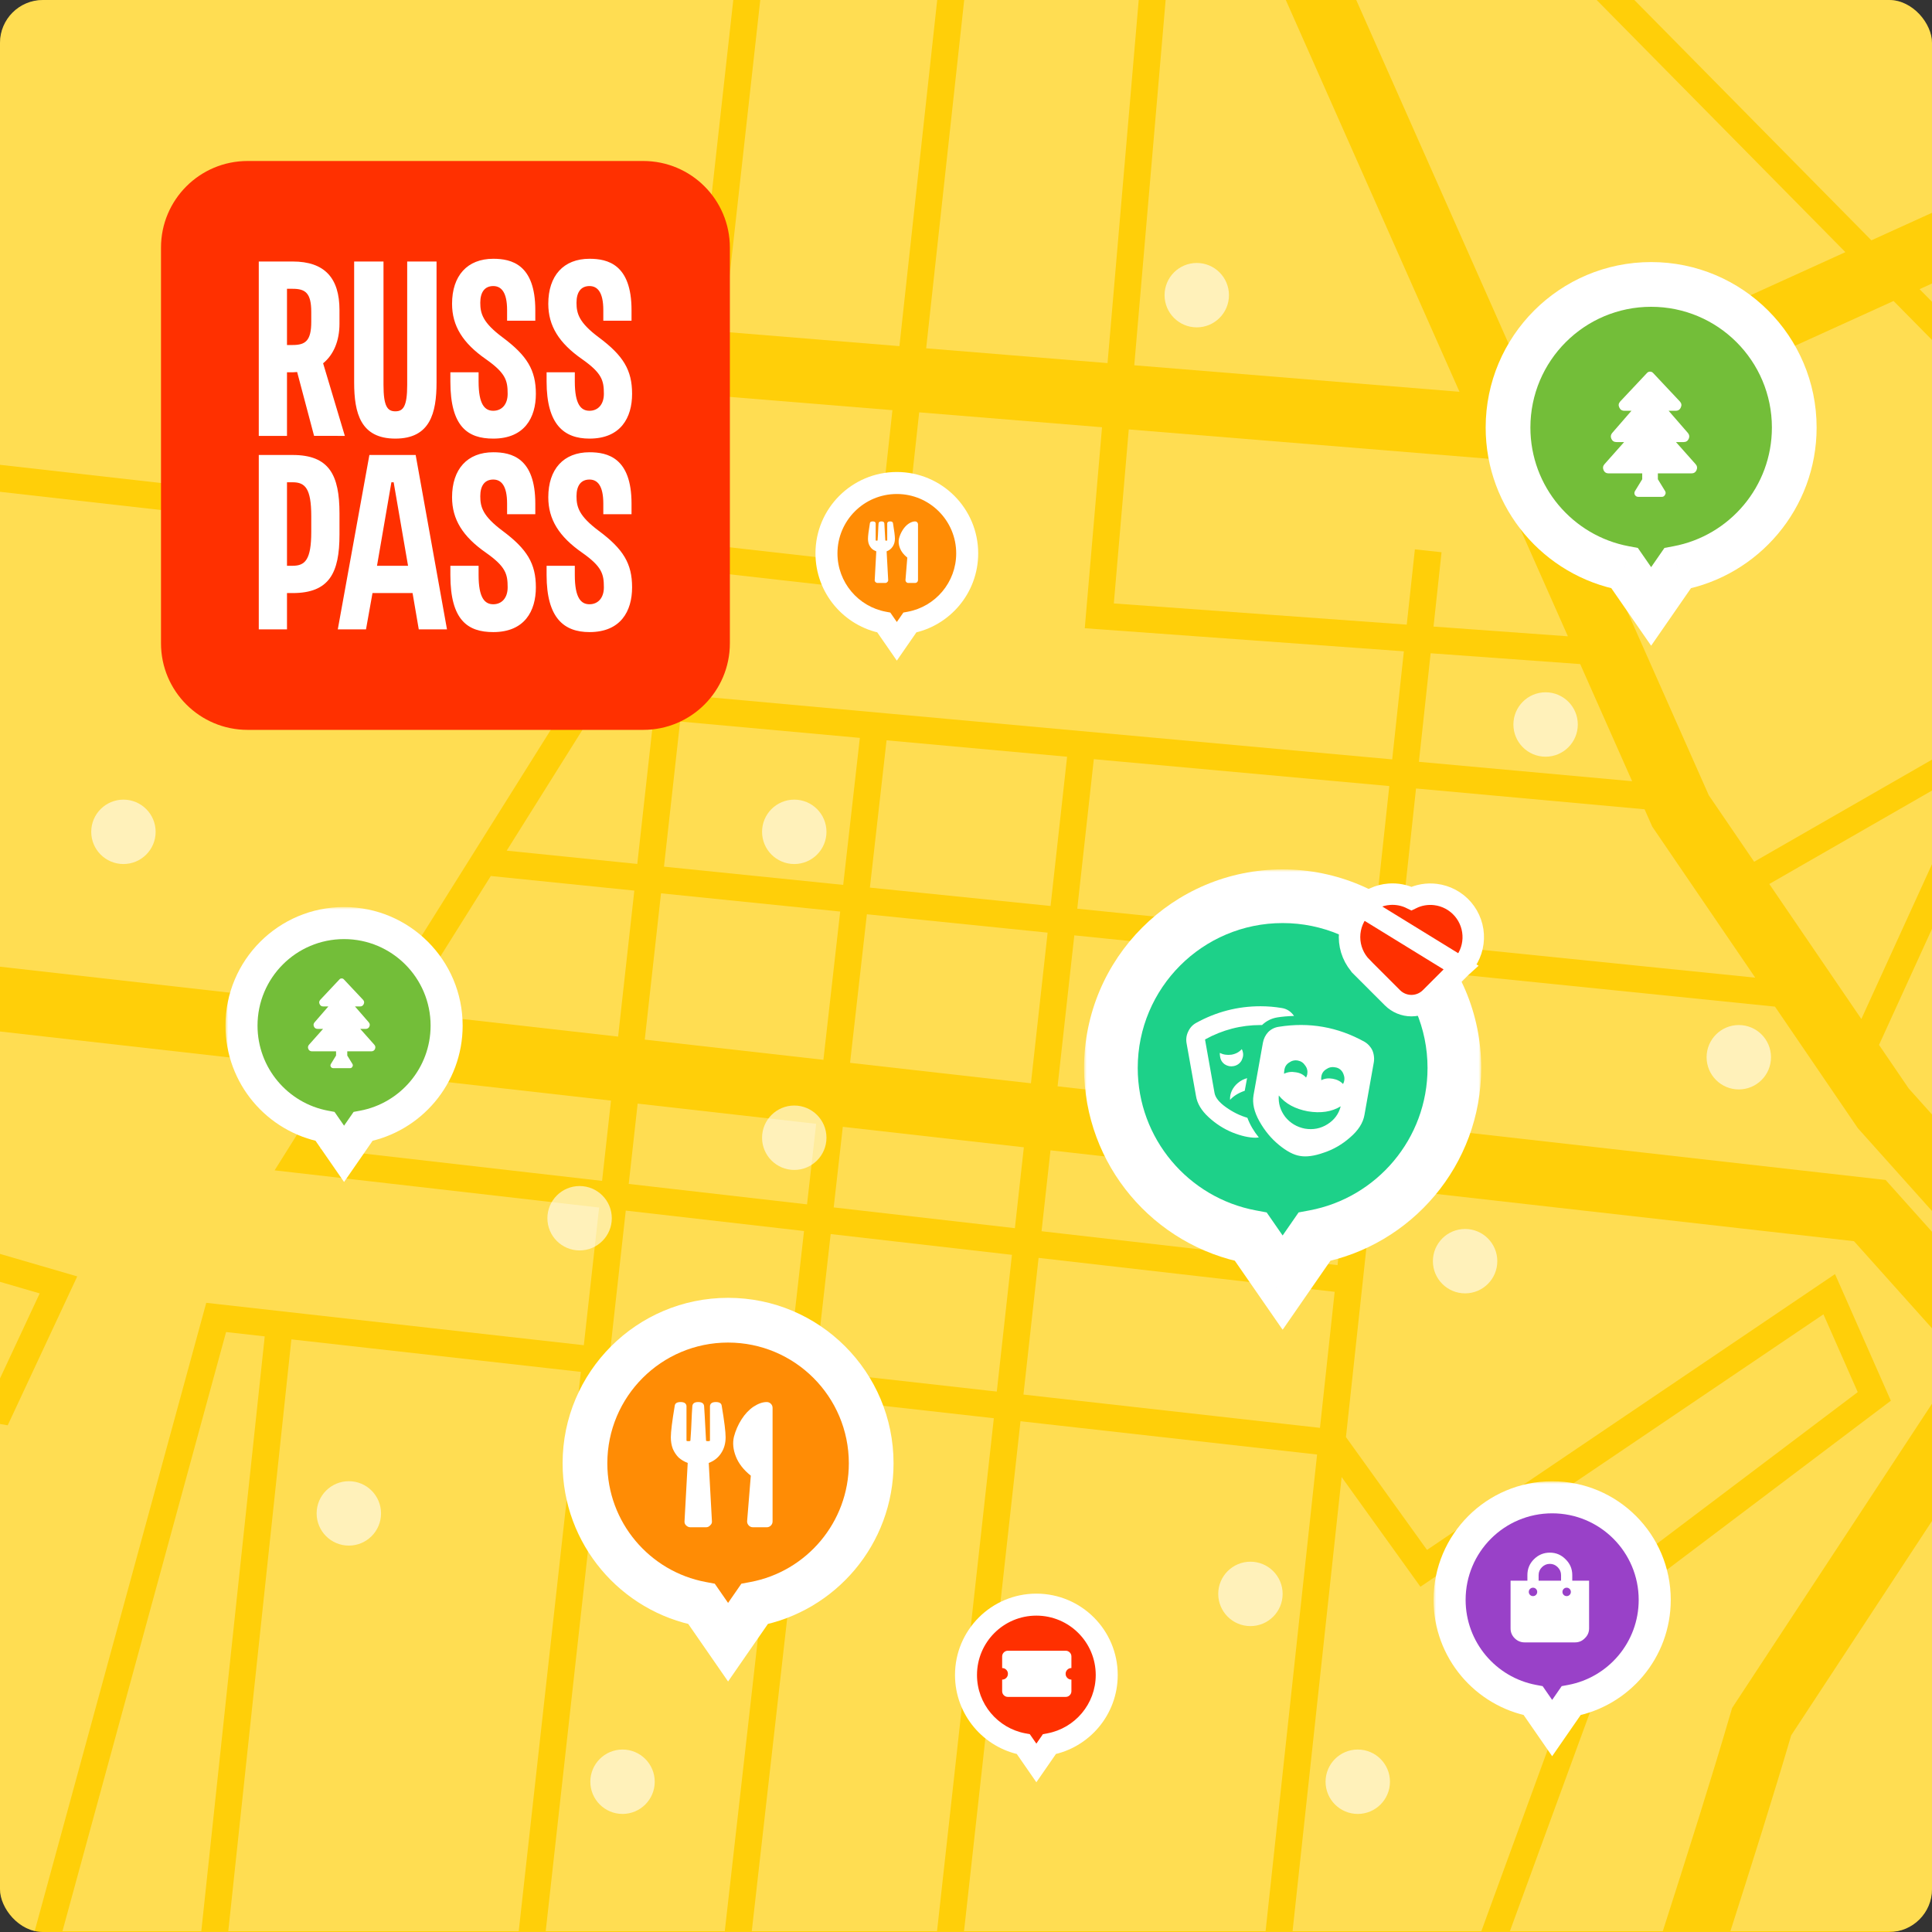 <svg width="360" height="360" viewBox="0 0 360 360" fill="none" xmlns="http://www.w3.org/2000/svg">
<rect x="0" y="0" width="360" height="360" fill="#333333" stroke="none"/>
<g clip-path="url(#clip0_4254_23802)">
<rect width="360" height="360" rx="8" fill="#FFCF09"/>
<path fill-rule="evenodd" clip-rule="evenodd" d="M568.464 -35.812L606.246 -52.261L618 359.847H496.277L450.017 308.188L473.989 278.517L587.854 350.128L594.242 339.97L481.583 269.117L493.342 254.561L588.198 304.834L590.539 300.416L496.543 250.599L530.217 208.917L593.097 226.84L600.369 249.894L606.057 247.986L598.345 223.534L598.449 223.167L598.207 223.098L575.9 152.371L593.832 130.175L589.943 127.032L574.095 146.649L521.184 -21.108L568.464 -35.812ZM492.043 248.213L524.993 207.428L493.81 198.539L493.177 198.359L492.715 197.89L426.995 131.264L416.798 145.1L441.207 184.427L441.583 185.033V185.746V221.47L492.043 248.213ZM408.598 112.613L423.44 127.66L413.959 140.525L402.434 121.955L408.598 112.613ZM398.549 125.177L410.764 144.859L362.456 210.406L355.66 202.817L350.129 194.704L375.869 138.3L375.772 138.255L398.549 125.177ZM368.484 142.439L329.683 164.719L346.836 189.876L368.484 142.439ZM384.196 234.683L365.863 214.211L381.279 193.294L436.583 188.541V222.974V224.478L437.912 225.183L488.842 252.175L477.321 266.436L441.437 243.869L440.379 243.203L439.143 243.016L384.196 234.683ZM434.853 183.672L385.228 187.936L413.604 149.434L434.853 183.672ZM326.858 160.575L397.863 119.805L405.009 108.975L352.837 56.084L290.198 84.548L318.409 148.185L326.858 160.575ZM411.413 108.347L495.813 193.911L528.407 203.202L569.571 152.249L522.54 3.135L482.996 51.403L481.714 52.967L479.916 52.04L456.524 39.979L411.413 108.347ZM452.055 37.675L407.824 104.708L357.687 53.88L427.056 22.357L428.482 25.024L428.849 25.71L429.541 26.067L452.055 37.675ZM469.727 275.836L446.638 304.415L396.772 248.727L436.107 254.693L469.727 275.836ZM591.296 221.128L533.632 204.691L571.376 157.971L591.296 221.128ZM490.366 -98.873L511.84 -30.788L507.309 -28.85L519.307 -0.808L480.41 46.669L432.524 21.98L431.618 20.284L486.063 -4.457L481.099 -15.382L425.949 9.679L396.789 -44.864L392.38 -42.507L421.387 11.752L348.709 44.779L297.293 -7.346L293.733 -3.835L343.86 46.982L285.335 73.578L224.596 -63.432L213.626 -58.568L216.677 -51.687L216.62 -51.691L206.373 67.657L172.579 64.902L182.136 -22.636L177.165 -23.179L167.593 64.496L134.797 61.823L146.872 -46.872L141.903 -47.425L137.378 -6.698L67.531 -17.585L66.761 -12.645L136.826 -1.724L129.811 61.417L41.606 54.228L40.632 66.188L128.485 73.348L125.436 100.793L-25.767 83.696L-26.329 88.665L124.884 105.762L122.3 129.023L109.352 127.845L107.823 127.706L107.007 129.007L69.996 188.045L-31 176.623V67.215L38.686 -73.906L93.259 -47.067L123.484 -112L320.787 -17.631L354.37 -95.55L359.408 -49.664L396.349 -53.993L394.67 -66.114L406.424 -68.711V-85.161L490.366 -98.873ZM75.506 188.669L91.453 163.232L118.197 165.952L115.175 193.155L75.506 188.669ZM110.428 132.964L94.415 158.507L118.749 160.983L121.748 133.994L110.428 132.964ZM126.728 134.447L123.724 161.488L157.118 164.885L160.219 137.494L126.728 134.447ZM165.199 137.947L162.093 165.391L195.758 168.816L198.838 141.008L165.199 137.947ZM123.172 166.458L156.556 169.854L153.429 197.481L120.143 193.717L123.172 166.458ZM161.531 170.36L158.397 198.043L192.099 201.855L195.208 173.785L161.531 170.36ZM190.778 213.782L157.047 209.967L155.348 224.983L189.109 228.851L190.778 213.782ZM118.818 205.644L152.079 209.405L150.38 224.414L117.156 220.607L118.818 205.644ZM203.818 141.461L258.877 146.471L255.803 174.923L200.733 169.322L203.818 141.461ZM197.067 202.417L200.182 174.291L255.266 179.894L252.159 208.648L197.067 202.417ZM195.747 214.344L250.87 220.578L249.232 235.74L194.077 229.42L195.747 214.344ZM188.559 233.821L154.786 229.951L151.894 255.499L185.738 259.299L188.559 233.821ZM116.604 225.577L149.818 229.382L146.925 254.941L113.755 251.217L116.604 225.577ZM113.203 256.187L146.363 259.91L135.051 359.847H101.687L113.203 256.187ZM140.083 359.847L151.331 260.467L185.187 264.268L174.603 359.847H140.083ZM193.527 234.39L190.706 259.856L245.956 266.059L248.695 240.711L193.527 234.39ZM190.156 264.826L245.419 271.03L235.823 359.847H179.633L190.156 264.826ZM257.127 209.21L260.24 180.4L330.741 187.571L345.969 209.905L346.192 210.232L346.456 210.527L373.607 240.847L372.14 243.079L352.877 221.569L351.353 219.866L349.082 219.61L257.127 209.21ZM263.857 146.924L260.777 175.429L327.059 182.171L308.188 154.495L307.881 154.045L307.66 153.547L306.442 150.799L263.857 146.924ZM62.926 199.322L-31 188.699V359.847H6.456L37.868 244.826L38.431 242.761L40.558 243L108.787 250.66L111.636 225.007L55.108 218.53L51.167 218.079L53.274 214.719L62.926 199.322ZM42.127 248.207L11.639 359.847H37.51L49.327 249.016L42.127 248.207ZM54.296 249.573L42.538 359.847H96.656L108.234 255.629L54.296 249.573ZM255.838 221.14L250.799 267.78L265.901 288.804L339.451 239.084L341.931 237.408L343.139 240.147L351.535 259.194L352.333 261.005L350.753 262.198L304.319 297.254C297.67 315.157 290.421 335.007 283.169 354.866L283.169 354.866L283.163 354.882L281.35 359.847H309.837C314.393 345.63 318.844 331.636 322.498 319.125L322.75 318.263L323.243 317.513L365.324 253.456L345.462 231.277L255.838 221.14ZM263.258 293.695L249.994 275.23L240.852 359.847H276.027C276.841 357.617 277.657 355.384 278.472 353.151L278.473 353.15L278.475 353.145C285.817 333.038 293.163 312.923 299.887 294.828L300.141 294.144L300.724 293.704L346.161 259.4L339.771 244.903L266.689 294.307L264.676 295.668L263.258 293.695ZM112.189 220.038L59.617 214.014L68.437 199.945L113.85 205.082L112.189 220.038ZM304.122 145.567L264.394 141.952L266.579 121.726L294.447 123.742L304.122 145.567ZM261.589 121.365L259.414 141.499L127.28 129.477L129.853 106.324L165.097 110.309L167.591 110.591L167.863 108.096L171.276 76.836L205.346 79.613L202.347 114.537L202.131 117.062L204.658 117.245L261.589 121.365ZM130.405 101.354L163.165 105.059L166.29 76.43L133.471 73.755L130.405 101.354ZM210.33 80.019L207.546 112.441L262.127 116.39L263.642 102.362L268.613 102.899L267.117 116.751L292.151 118.563L277.491 85.493L210.33 80.019ZM211.356 68.063L271.953 73.002L220.833 -42.311L211.356 68.063ZM437.356 315.905L438.998 313.871L381.889 250.095L380.422 252.328L437.356 315.905ZM442.378 317.645L440.735 319.678L476.707 359.847H480.169L442.378 317.645ZM409.458 302.74L429.716 325.361L401.855 359.847H396.127L377.01 341.406L409.458 302.74ZM406.089 298.977L371.68 339.979L370.181 341.765L371.859 343.385L388.925 359.847H322.437C326.483 347.198 330.433 334.706 333.764 323.353L373.606 262.704L406.089 298.977ZM433.095 329.135L408.283 359.847H460.599L433.095 329.135ZM-27.028 225.768L11.593 237.023L14.393 237.839L13.159 240.481L2.244 263.857L1.437 265.586L-0.444 265.263L-30.669 260.068L-29.823 255.14L-1.479 260.012L7.395 241.007L-28.427 230.568L-27.028 225.768Z" fill="white" fill-opacity="0.3"/>
<g clip-path="url(#clip1_4254_23802)">
<path d="M30 46.132C30 37.222 37.222 30 46.132 30H119.868C128.778 30 136 37.222 136 46.132V119.868C136 128.778 128.778 136 119.868 136H46.132C37.222 136 30 128.778 30 119.868V46.132Z" fill="#FF3000"/>
<path d="M109.842 117.781C105.11 117.781 101.85 115.188 101.85 107.153V105.425H107.108V107.154C107.108 111.426 108.265 112.595 109.842 112.595C111.419 112.595 112.524 111.426 112.524 109.442C112.524 106.95 112.156 105.578 108.475 102.984C104.163 99.985 102.165 96.781 102.165 92.662C102.165 87.424 105.004 84.272 109.842 84.272C113.207 84.272 117.676 85.289 117.676 93.831V95.815H112.418V93.831C112.418 90.475 111.314 89.357 109.842 89.357C108.265 89.357 107.423 90.475 107.423 92.458C107.423 94.492 107.896 96.169 111.576 98.916C116.152 102.323 117.781 105.018 117.781 109.441C117.781 113.865 115.678 117.781 109.842 117.781ZM91.912 117.781C87.18 117.781 83.92 115.595 83.92 107.153V105.425H89.178V107.154C89.178 111.426 90.335 112.595 91.912 112.595C93.489 112.595 94.594 111.426 94.594 109.442C94.594 106.95 94.226 105.578 90.545 102.984C86.233 99.985 84.235 96.781 84.235 92.662C84.235 87.424 87.074 84.272 91.912 84.272C95.277 84.272 99.746 85.289 99.746 93.831V95.815H94.489V93.831C94.489 90.475 93.385 89.357 91.912 89.357C90.335 89.357 89.493 90.475 89.493 92.458C89.493 94.492 89.966 96.169 93.647 98.916C98.222 102.323 99.851 105.018 99.851 109.441C99.851 113.865 97.748 117.781 91.912 117.781ZM109.842 81.728C105.11 81.728 101.85 79.135 101.85 71.1V69.372H107.108V71.101C107.108 75.373 108.265 76.542 109.842 76.542C111.419 76.542 112.524 75.373 112.524 73.389C112.524 70.897 112.156 69.525 108.475 66.931C104.163 63.931 102.165 60.728 102.165 56.609C102.165 51.371 105.004 48.219 109.842 48.219C113.207 48.219 117.676 49.236 117.676 57.778V59.762H112.418V57.778C112.418 54.422 111.314 53.303 109.842 53.303C108.265 53.303 107.423 54.422 107.423 56.405C107.423 58.439 107.896 60.117 111.576 62.863C116.152 66.27 117.781 68.965 117.781 73.388C117.781 77.812 115.678 81.728 109.842 81.728ZM91.912 81.728C87.18 81.728 83.92 79.542 83.92 71.1V69.372H89.178V71.101C89.178 75.373 90.335 76.542 91.912 76.542C93.489 76.542 94.594 75.373 94.594 73.389C94.594 70.897 94.226 69.525 90.545 66.931C86.233 63.931 84.235 60.728 84.235 56.609C84.235 51.371 87.074 48.219 91.912 48.219C95.277 48.219 99.746 49.236 99.746 57.778V59.762H94.489V57.778C94.489 54.422 93.385 53.303 91.912 53.303C90.335 53.303 89.493 54.422 89.493 56.405C89.493 58.439 89.966 60.117 93.647 62.863C98.222 66.27 99.851 68.965 99.851 73.388C99.851 77.812 97.748 81.728 91.912 81.728ZM53.477 105.425H54.529C56.843 105.425 57.999 104.306 57.999 99.12V96.171C57.999 90.984 56.842 89.865 54.529 89.865H53.477V105.425ZM53.477 117.272H48.22V84.779H54.529C61.365 84.779 63.258 88.542 63.258 95.662V99.628C63.258 106.746 61.365 110.51 54.529 110.51H53.477V117.272ZM54.528 64.287H53.476V53.812H54.528C56.894 53.812 57.998 54.575 57.998 58.134V59.965C57.999 63.524 56.895 64.287 54.528 64.287ZM64.256 81.221L60.207 67.694C62.153 66.118 63.257 63.524 63.257 60.322V57.779C63.257 51.83 60.523 48.727 54.528 48.727H48.219V81.221H53.476V69.372H54.16C54.423 69.372 54.791 69.372 55.369 69.321L58.524 81.22L64.256 81.221ZM70.249 105.425L72.931 89.865H73.352L76.033 105.425H70.249ZM78.032 117.272H83.29L77.453 84.779H68.831L62.942 117.272H68.199L69.409 110.51H76.875L78.032 117.272ZM73.667 81.728C67.2 81.728 65.991 76.999 65.991 71.253V48.727H71.459V71.711C71.459 75.729 72.195 76.643 73.667 76.643C75.139 76.643 75.875 75.729 75.875 71.711V48.727H81.344V71.254C81.344 76.999 80.135 81.728 73.667 81.728Z" fill="white"/>
</g>
<mask id="path-5-outside-1_4254_23802" maskUnits="userSpaceOnUse" x="202" y="162" width="74" height="86" fill="black">
<rect fill="white" x="202" y="162" width="74" height="86"/>
<path fill-rule="evenodd" clip-rule="evenodd" d="M244.916 230.454C259.763 227.679 271 214.652 271 199C271 181.327 256.673 167 239 167C221.327 167 207 181.327 207 199C207 214.652 218.237 227.679 233.084 230.454L239 239L244.916 230.454Z"/>
</mask>
<path fill-rule="evenodd" clip-rule="evenodd" d="M244.916 230.454C259.763 227.679 271 214.652 271 199C271 181.327 256.673 167 239 167C221.327 167 207 181.327 207 199C207 214.652 218.237 227.679 233.084 230.454L239 239L244.916 230.454Z" fill="#1DD189"/>
<path d="M244.916 230.454L243.998 225.539L241.976 225.917L240.805 227.608L244.916 230.454ZM233.084 230.454L237.195 227.608L236.024 225.917L234.002 225.539L233.084 230.454ZM239 239L234.889 241.846L239 247.784L243.111 241.846L239 239ZM266 199C266 212.201 256.522 223.198 243.998 225.539L245.835 235.369C263.004 232.16 276 217.103 276 199H266ZM239 172C253.912 172 266 184.088 266 199H276C276 178.565 259.435 162 239 162V172ZM212 199C212 184.088 224.088 172 239 172V162C218.565 162 202 178.565 202 199H212ZM234.002 225.539C221.478 223.198 212 212.201 212 199H202C202 217.103 214.996 232.16 232.165 235.369L234.002 225.539ZM243.111 236.154L237.195 227.608L228.973 233.3L234.889 241.846L243.111 236.154ZM240.805 227.608L234.889 236.154L243.111 241.846L249.027 233.3L240.805 227.608Z" fill="white" mask="url(#path-5-outside-1_4254_23802)"/>
<path d="M232.375 200.898L231.938 203.25C230.771 203.651 229.859 204.216 229.203 204.945C229.167 204.362 229.276 203.797 229.531 203.25C229.786 202.703 230.151 202.229 230.625 201.828C231.135 201.391 231.719 201.081 232.375 200.898ZM226.305 203.633C226.451 204.508 227.161 205.401 228.438 206.312C229.714 207.224 231.044 207.88 232.43 208.281C232.904 209.557 233.615 210.779 234.562 211.945C234.307 211.982 234.125 212 234.016 212C232.74 212 231.281 211.672 229.641 211.016C228.036 210.359 226.56 209.411 225.211 208.172C223.862 206.932 223.078 205.62 222.859 204.234L221.109 194.445C220.964 193.68 221.055 192.951 221.383 192.258C221.711 191.529 222.203 190.982 222.859 190.617C226.615 188.539 230.625 187.5 234.891 187.5C236.203 187.5 237.516 187.609 238.828 187.828C239.776 187.974 240.542 188.466 241.125 189.305C239.958 189.341 238.919 189.432 238.008 189.578C236.914 189.76 235.966 190.234 235.164 191C235.128 191 235.073 191 235 191C234.964 191 234.927 191 234.891 191C231.245 191 227.799 191.893 224.555 193.68C224.555 193.68 224.555 193.698 224.555 193.734C224.555 193.734 224.555 193.753 224.555 193.789L226.305 203.633ZM231.609 196.141C231.682 196.505 231.646 196.87 231.5 197.234C231.391 197.599 231.19 197.909 230.898 198.164C230.607 198.419 230.26 198.583 229.859 198.656C229.276 198.766 228.729 198.656 228.219 198.328C227.708 197.964 227.417 197.471 227.344 196.852C227.307 196.669 227.289 196.451 227.289 196.195C227.945 196.523 228.674 196.633 229.477 196.523C230.279 196.378 230.917 196.031 231.391 195.484C231.5 195.703 231.573 195.922 231.609 196.141ZM254.25 194.117C254.688 194.372 255.052 194.701 255.344 195.102C255.635 195.466 255.836 195.904 255.945 196.414C256.055 196.924 256.073 197.417 256 197.891L254.25 207.734C253.995 209.229 253.102 210.633 251.57 211.945C250.076 213.258 248.435 214.206 246.648 214.789C244.898 215.409 243.422 215.609 242.219 215.391C241.052 215.208 239.74 214.516 238.281 213.312C236.859 212.146 235.656 210.688 234.672 208.938C233.688 207.188 233.323 205.565 233.578 204.07L235.328 194.281C235.474 193.516 235.802 192.859 236.312 192.312C236.859 191.766 237.516 191.438 238.281 191.328C243.932 190.417 249.255 191.346 254.25 194.117ZM239.32 199.422C239.284 199.604 239.266 199.823 239.266 200.078C239.922 199.75 240.651 199.659 241.453 199.805C242.255 199.914 242.893 200.242 243.367 200.789C243.477 200.57 243.549 200.37 243.586 200.188C243.695 199.568 243.568 199.021 243.203 198.547C242.875 198.036 242.419 197.727 241.836 197.617C241.253 197.508 240.706 197.635 240.195 198C239.685 198.328 239.393 198.802 239.32 199.422ZM239.484 208.117C240.432 209.284 241.654 210.013 243.148 210.305C244.68 210.56 246.083 210.286 247.359 209.484C248.635 208.682 249.456 207.57 249.82 206.148C248.143 207.169 246.102 207.479 243.695 207.078C241.326 206.641 239.521 205.656 238.281 204.125C238.172 205.583 238.573 206.914 239.484 208.117ZM250.258 201.992C250.367 201.773 250.44 201.573 250.477 201.391C250.549 200.99 250.513 200.607 250.367 200.242C250.258 199.878 250.057 199.568 249.766 199.312C249.474 199.057 249.128 198.911 248.727 198.875C248.143 198.766 247.596 198.893 247.086 199.258C246.576 199.586 246.284 200.042 246.211 200.625C246.174 200.807 246.174 201.026 246.211 201.281C246.831 200.953 247.542 200.862 248.344 201.008C249.146 201.154 249.784 201.482 250.258 201.992Z" fill="white"/>
<mask id="path-8-outside-2_4254_23802" maskUnits="userSpaceOnUse" x="104" y="241" width="63" height="73" fill="black">
<rect fill="white" x="104" y="241" width="63" height="73"/>
<path fill-rule="evenodd" clip-rule="evenodd" d="M140.596 298.879C152.969 296.566 162.333 285.71 162.333 272.667C162.333 257.939 150.394 246 135.667 246C120.939 246 109 257.939 109 272.667C109 285.71 118.364 296.566 130.737 298.879L135.666 305.999L140.596 298.879Z"/>
</mask>
<path fill-rule="evenodd" clip-rule="evenodd" d="M140.596 298.879C152.969 296.566 162.333 285.71 162.333 272.667C162.333 257.939 150.394 246 135.667 246C120.939 246 109 257.939 109 272.667C109 285.71 118.364 296.566 130.737 298.879L135.666 305.999L140.596 298.879Z" fill="#FF8C05"/>
<path d="M140.596 298.879L139.831 294.783L138.146 295.098L137.171 296.507L140.596 298.879ZM130.737 298.879L134.162 296.507L133.187 295.098L131.502 294.783L130.737 298.879ZM135.666 305.999L132.241 308.371L135.666 313.319L139.092 308.371L135.666 305.999ZM158.167 272.667C158.167 283.667 150.268 292.832 139.831 294.783L141.362 302.974C155.67 300.3 166.5 287.753 166.5 272.667H158.167ZM135.667 250.167C148.093 250.167 158.167 260.24 158.167 272.667H166.5C166.5 255.638 152.695 241.833 135.667 241.833V250.167ZM113.167 272.667C113.167 260.24 123.24 250.167 135.667 250.167V241.833C118.638 241.833 104.833 255.638 104.833 272.667H113.167ZM131.502 294.783C121.065 292.832 113.167 283.667 113.167 272.667H104.833C104.833 287.752 115.663 300.3 129.971 302.974L131.502 294.783ZM139.092 303.628L134.162 296.507L127.311 301.25L132.241 308.371L139.092 303.628ZM137.171 296.507L132.241 303.628L139.092 308.371L144.022 301.25L137.171 296.507Z" fill="white" mask="url(#path-8-outside-2_4254_23802)"/>
<path d="M134.479 261.934C134.965 264.82 135.208 266.78 135.208 267.813C135.208 268.967 134.92 269.97 134.342 270.821C133.795 271.641 133.036 272.233 132.064 272.598L132.656 283.444C132.687 283.748 132.58 284.006 132.337 284.219C132.124 284.462 131.866 284.584 131.562 284.584H128.646C128.342 284.584 128.069 284.462 127.825 284.219C127.613 284.006 127.522 283.748 127.552 283.444L128.144 272.598C127.506 272.355 126.944 272.021 126.458 271.595C126.003 271.14 125.638 270.593 125.365 269.955C125.122 269.317 125 268.603 125 267.813C125 266.78 125.243 264.82 125.729 261.934C125.79 261.478 126.155 261.251 126.823 261.251C127.491 261.251 127.856 261.494 127.917 261.98V268.451C127.947 268.512 128.069 268.542 128.281 268.542C128.494 268.542 128.615 268.512 128.646 268.451C128.676 268.117 128.722 267.418 128.783 266.355C128.843 265.261 128.889 264.274 128.919 263.392C128.98 262.481 129.01 262.01 129.01 261.98C129.071 261.494 129.436 261.251 130.104 261.251C130.773 261.251 131.137 261.494 131.198 261.98C131.228 262.223 131.35 264.38 131.562 268.451C131.593 268.512 131.714 268.542 131.927 268.542C132.14 268.542 132.261 268.512 132.292 268.451V261.98C132.352 261.494 132.717 261.251 133.385 261.251C134.054 261.251 134.418 261.478 134.479 261.934ZM139.902 274.968C138.565 273.904 137.639 272.72 137.122 271.413C136.606 270.107 136.484 268.876 136.758 267.722C137.062 266.567 137.532 265.489 138.17 264.486C138.808 263.484 139.553 262.694 140.403 262.116C141.285 261.539 142.105 261.251 142.864 261.251C143.168 261.251 143.426 261.357 143.639 261.57C143.852 261.782 143.958 262.04 143.958 262.344V283.49C143.958 283.794 143.852 284.052 143.639 284.265C143.426 284.477 143.168 284.584 142.864 284.584H140.312C139.978 284.584 139.705 284.462 139.492 284.219C139.279 283.976 139.188 283.703 139.219 283.399L139.902 274.968Z" fill="white"/>
<mask id="path-11-outside-3_4254_23802" maskUnits="userSpaceOnUse" x="276" y="48" width="63" height="73" fill="black">
<rect fill="white" x="276" y="48" width="63" height="73"/>
<path fill-rule="evenodd" clip-rule="evenodd" d="M312.596 105.879C324.969 103.566 334.333 92.71 334.333 79.667C334.333 64.939 322.394 53 307.667 53C292.939 53 281 64.939 281 79.667C281 92.71 290.364 103.566 302.737 105.879L307.666 112.999L312.596 105.879Z"/>
</mask>
<path fill-rule="evenodd" clip-rule="evenodd" d="M312.596 105.879C324.969 103.566 334.333 92.71 334.333 79.667C334.333 64.939 322.394 53 307.667 53C292.939 53 281 64.939 281 79.667C281 92.71 290.364 103.566 302.737 105.879L307.666 112.999L312.596 105.879Z" fill="#73BE39"/>
<path d="M312.596 105.879L311.831 101.783L310.146 102.098L309.171 103.507L312.596 105.879ZM302.737 105.879L306.162 103.507L305.187 102.098L303.502 101.783L302.737 105.879ZM307.666 112.999L304.241 115.371L307.666 120.319L311.092 115.371L307.666 112.999ZM330.167 79.667C330.167 90.668 322.268 99.832 311.831 101.783L313.362 109.974C327.67 107.3 338.5 94.753 338.5 79.667H330.167ZM307.667 57.167C320.093 57.167 330.167 67.24 330.167 79.667H338.5C338.5 62.638 324.695 48.833 307.667 48.833V57.167ZM285.167 79.667C285.167 67.24 295.24 57.167 307.667 57.167V48.833C290.638 48.833 276.833 62.638 276.833 79.667H285.167ZM303.502 101.783C293.065 99.832 285.167 90.667 285.167 79.667H276.833C276.833 94.752 287.663 107.3 301.971 109.974L303.502 101.783ZM311.092 110.628L306.162 103.507L299.311 108.25L304.241 115.371L311.092 110.628ZM309.171 103.507L304.241 110.628L311.092 115.371L316.022 108.25L309.171 103.507Z" fill="white" mask="url(#path-11-outside-3_4254_23802)"/>
<path d="M315.938 86.477C316.242 86.811 316.303 87.191 316.121 87.616C315.938 88.011 315.619 88.209 315.164 88.209H308.92V89.302L310.287 91.535C310.409 91.778 310.394 92.006 310.242 92.219C310.12 92.462 309.923 92.584 309.649 92.584H305.275C305.001 92.584 304.788 92.462 304.636 92.219C304.515 92.006 304.515 91.778 304.636 91.535L306.004 89.302V88.209H299.76C299.305 88.209 298.986 88.011 298.803 87.616C298.621 87.191 298.682 86.811 298.986 86.477L302.631 82.375H301.219C300.763 82.375 300.444 82.178 300.262 81.783C300.079 81.388 300.125 81.023 300.398 80.689L303.998 76.542H302.677C302.221 76.542 301.902 76.329 301.72 75.904C301.538 75.509 301.598 75.145 301.902 74.81L306.915 69.478C307.006 69.387 307.097 69.326 307.189 69.296C307.28 69.266 307.371 69.251 307.462 69.251C307.553 69.251 307.644 69.266 307.735 69.296C307.827 69.326 307.918 69.387 308.009 69.478L313.022 74.81C313.326 75.145 313.386 75.509 313.204 75.904C313.022 76.329 312.703 76.542 312.247 76.542H310.925L314.526 80.689C314.799 81.023 314.845 81.388 314.662 81.783C314.48 82.178 314.161 82.375 313.705 82.375H312.293L315.938 86.477Z" fill="white"/>
<mask id="path-14-outside-4_4254_23802" maskUnits="userSpaceOnUse" x="267.111" y="276" width="45" height="52" fill="black">
<rect fill="white" x="267.111" y="276" width="45" height="52"/>
<path fill-rule="evenodd" clip-rule="evenodd" d="M292.755 316.896C301.622 315.239 308.333 307.459 308.333 298.111C308.333 287.556 299.777 279 289.222 279C278.668 279 270.111 287.556 270.111 298.111C270.111 307.459 276.822 315.239 285.689 316.896L289.222 321.999L292.755 316.896Z"/>
</mask>
<path fill-rule="evenodd" clip-rule="evenodd" d="M292.755 316.896C301.622 315.239 308.333 307.459 308.333 298.111C308.333 287.556 299.777 279 289.222 279C278.668 279 270.111 287.556 270.111 298.111C270.111 307.459 276.822 315.239 285.689 316.896L289.222 321.999L292.755 316.896Z" fill="#9941C8"/>
<path d="M292.755 316.896L292.207 313.961L290.999 314.187L290.3 315.197L292.755 316.896ZM285.689 316.896L288.144 315.196L287.445 314.187L286.238 313.961L285.689 316.896ZM289.222 321.999L286.767 323.699L289.222 327.245L291.677 323.699L289.222 321.999ZM305.347 298.111C305.347 305.995 299.686 312.563 292.207 313.961L293.304 319.832C303.558 317.915 311.32 308.923 311.32 298.111H305.347ZM289.222 281.986C298.128 281.986 305.347 289.205 305.347 298.111H311.32C311.32 285.907 301.426 276.014 289.222 276.014V281.986ZM273.097 298.111C273.097 289.205 280.317 281.986 289.222 281.986V276.014C277.018 276.014 267.125 285.907 267.125 298.111H273.097ZM286.238 313.961C278.758 312.563 273.097 305.995 273.097 298.111H267.125C267.125 308.922 274.887 317.915 285.14 319.831L286.238 313.961ZM291.677 320.3L288.144 315.196L283.234 318.596L286.767 323.699L291.677 320.3ZM290.3 315.197L286.767 320.3L291.677 323.699L295.21 318.596L290.3 315.197Z" fill="white" mask="url(#path-14-outside-4_4254_23802)"/>
<path d="M292.969 294.538H296.104V303.422C296.104 304.14 295.843 304.75 295.32 305.251C294.819 305.773 294.21 306.035 293.491 306.035H284.085C283.366 306.035 282.746 305.773 282.223 305.251C281.723 304.75 281.472 304.14 281.472 303.422V294.538H284.608V293.493C284.608 292.339 285.01 291.359 285.816 290.554C286.643 289.726 287.634 289.313 288.788 289.313C289.942 289.313 290.922 289.726 291.727 290.554C292.555 291.359 292.969 292.339 292.969 293.493V294.538ZM286.698 293.493V294.538H290.878V293.493C290.878 292.927 290.671 292.437 290.258 292.023C289.844 291.61 289.354 291.403 288.788 291.403C288.222 291.403 287.732 291.61 287.318 292.023C286.905 292.437 286.698 292.927 286.698 293.493ZM291.368 297.184C291.521 297.336 291.706 297.412 291.923 297.412C292.141 297.412 292.326 297.336 292.479 297.184C292.631 297.031 292.707 296.846 292.707 296.628C292.707 296.411 292.631 296.226 292.479 296.073C292.326 295.921 292.141 295.845 291.923 295.845C291.706 295.845 291.521 295.921 291.368 296.073C291.216 296.226 291.14 296.411 291.14 296.628C291.14 296.846 291.216 297.031 291.368 297.184ZM285.097 297.184C285.25 297.336 285.435 297.412 285.653 297.412C285.87 297.412 286.055 297.336 286.208 297.184C286.36 297.031 286.437 296.846 286.437 296.628C286.437 296.411 286.36 296.226 286.208 296.073C286.055 295.921 285.87 295.845 285.653 295.845C285.435 295.845 285.25 295.921 285.097 296.073C284.945 296.226 284.869 296.411 284.869 296.628C284.869 296.846 284.945 297.031 285.097 297.184Z" fill="white"/>
<mask id="path-17-outside-5_4254_23802" maskUnits="userSpaceOnUse" x="42" y="169" width="45" height="52" fill="black">
<rect fill="white" x="42" y="169" width="45" height="52"/>
<path fill-rule="evenodd" clip-rule="evenodd" d="M67.644 209.896C76.511 208.239 83.222 200.459 83.222 191.111C83.222 180.556 74.666 172 64.111 172C53.556 172 45 180.556 45 191.111C45 200.459 51.711 208.239 60.578 209.896L64.111 214.999L67.644 209.896Z"/>
</mask>
<path fill-rule="evenodd" clip-rule="evenodd" d="M67.644 209.896C76.511 208.239 83.222 200.459 83.222 191.111C83.222 180.556 74.666 172 64.111 172C53.556 172 45 180.556 45 191.111C45 200.459 51.711 208.239 60.578 209.896L64.111 214.999L67.644 209.896Z" fill="#73BE39"/>
<path d="M67.644 209.896L67.095 206.961L65.888 207.187L65.189 208.197L67.644 209.896ZM60.578 209.896L63.033 208.196L62.334 207.187L61.127 206.961L60.578 209.896ZM64.111 214.999L61.656 216.699L64.111 220.245L66.566 216.699L64.111 214.999ZM80.236 191.111C80.236 198.995 74.575 205.563 67.095 206.961L68.192 212.832C78.447 210.915 86.208 201.923 86.208 191.111H80.236ZM64.111 174.986C73.017 174.986 80.236 182.205 80.236 191.111H86.208C86.208 178.907 76.315 169.014 64.111 169.014V174.986ZM47.986 191.111C47.986 182.205 55.206 174.986 64.111 174.986V169.014C51.907 169.014 42.014 178.907 42.014 191.111H47.986ZM61.127 206.961C53.647 205.563 47.986 198.995 47.986 191.111H42.014C42.014 201.922 49.775 210.915 60.029 212.831L61.127 206.961ZM66.566 213.3L63.033 208.196L58.123 211.596L61.656 216.699L66.566 213.3ZM65.189 208.197L61.656 213.3L66.566 216.699L70.099 211.596L65.189 208.197Z" fill="white" mask="url(#path-17-outside-5_4254_23802)"/>
<path d="M69.739 194.658C69.957 194.898 70 195.17 69.87 195.475C69.739 195.758 69.51 195.899 69.184 195.899H64.709V196.683L65.689 198.283C65.776 198.458 65.765 198.621 65.656 198.773C65.569 198.947 65.428 199.035 65.232 199.035H62.097C61.901 199.035 61.748 198.947 61.639 198.773C61.552 198.621 61.552 198.458 61.639 198.283L62.619 196.683V195.899H58.145C57.818 195.899 57.59 195.758 57.459 195.475C57.328 195.17 57.372 194.898 57.59 194.658L60.202 191.719H59.19C58.863 191.719 58.635 191.577 58.504 191.294C58.373 191.011 58.406 190.75 58.602 190.51L61.182 187.538H60.235C59.908 187.538 59.68 187.386 59.549 187.081C59.418 186.798 59.462 186.537 59.68 186.297L63.272 182.476C63.338 182.411 63.403 182.367 63.468 182.345C63.534 182.323 63.599 182.313 63.664 182.313C63.73 182.313 63.795 182.323 63.86 182.345C63.925 182.367 63.991 182.411 64.056 182.476L67.649 186.297C67.867 186.537 67.91 186.798 67.779 187.081C67.649 187.386 67.42 187.538 67.094 187.538H66.146L68.727 190.51C68.922 190.75 68.955 191.011 68.825 191.294C68.694 191.577 68.465 191.719 68.139 191.719H67.126L69.739 194.658Z" fill="white"/>
<mask id="path-20-outside-6_4254_23802" maskUnits="userSpaceOnUse" x="151" y="87" width="32" height="37" fill="black">
<rect fill="white" x="151" y="87" width="32" height="37"/>
<path fill-rule="evenodd" clip-rule="evenodd" d="M169.534 115.999C175.618 114.862 180.222 109.524 180.222 103.111C180.222 95.87 174.352 90 167.111 90C159.87 90 154 95.87 154 103.111C154 109.524 158.604 114.862 164.687 115.999L167.111 119.499L169.534 115.999Z"/>
</mask>
<path fill-rule="evenodd" clip-rule="evenodd" d="M169.534 115.999C175.618 114.862 180.222 109.524 180.222 103.111C180.222 95.87 174.352 90 167.111 90C159.87 90 154 95.87 154 103.111C154 109.524 158.604 114.862 164.687 115.999L167.111 119.499L169.534 115.999Z" fill="#FF8C05"/>
<path d="M169.534 115.999L169.158 113.985L168.33 114.14L167.85 114.833L169.534 115.999ZM164.687 115.999L166.372 114.832L165.892 114.14L165.064 113.985L164.687 115.999ZM167.111 119.499L165.427 120.665L167.111 123.098L168.795 120.665L167.111 119.499ZM178.174 103.111C178.174 108.52 174.29 113.026 169.158 113.985L169.911 118.012C176.946 116.698 182.271 110.528 182.271 103.111H178.174ZM167.111 92.049C173.221 92.049 178.174 97.001 178.174 103.111H182.271C182.271 94.739 175.484 87.951 167.111 87.951V92.049ZM156.049 103.111C156.049 97.001 161.001 92.049 167.111 92.049V87.951C158.739 87.951 151.951 94.739 151.951 103.111H156.049ZM165.064 113.985C159.932 113.026 156.049 108.52 156.049 103.111H151.951C151.951 110.528 157.276 116.697 164.311 118.012L165.064 113.985ZM168.795 118.333L166.372 114.832L163.003 117.165L165.427 120.665L168.795 118.333ZM167.85 114.833L165.427 118.333L168.795 120.665L171.219 117.165L167.85 114.833Z" fill="white" mask="url(#path-20-outside-6_4254_23802)"/>
<path d="M166.396 97.492C166.635 98.912 166.755 99.875 166.755 100.383C166.755 100.95 166.613 101.443 166.329 101.862C166.06 102.265 165.687 102.556 165.209 102.735L165.5 108.068C165.515 108.218 165.463 108.345 165.343 108.449C165.239 108.569 165.112 108.628 164.962 108.628H163.528C163.379 108.628 163.245 108.569 163.125 108.449C163.02 108.345 162.976 108.218 162.991 108.068L163.282 102.735C162.968 102.616 162.692 102.452 162.453 102.243C162.229 102.018 162.05 101.75 161.915 101.436C161.796 101.122 161.736 100.771 161.736 100.383C161.736 99.875 161.855 98.912 162.094 97.492C162.124 97.268 162.303 97.156 162.632 97.156C162.961 97.156 163.14 97.276 163.17 97.515V100.696C163.185 100.726 163.245 100.741 163.349 100.741C163.454 100.741 163.513 100.726 163.528 100.696C163.543 100.532 163.566 100.189 163.596 99.666C163.625 99.128 163.648 98.643 163.663 98.209C163.693 97.761 163.708 97.53 163.708 97.515C163.737 97.276 163.917 97.156 164.245 97.156C164.574 97.156 164.753 97.276 164.783 97.515C164.798 97.634 164.858 98.695 164.962 100.696C164.977 100.726 165.037 100.741 165.142 100.741C165.246 100.741 165.306 100.726 165.321 100.696V97.515C165.351 97.276 165.53 97.156 165.859 97.156C166.187 97.156 166.366 97.268 166.396 97.492ZM169.063 103.901C168.405 103.378 167.95 102.795 167.696 102.153C167.442 101.511 167.382 100.906 167.517 100.338C167.666 99.77 167.898 99.24 168.211 98.747C168.525 98.254 168.891 97.866 169.309 97.582C169.742 97.298 170.146 97.156 170.519 97.156C170.669 97.156 170.795 97.209 170.9 97.313C171.005 97.418 171.057 97.545 171.057 97.694V108.091C171.057 108.24 171.005 108.367 170.9 108.471C170.795 108.576 170.669 108.628 170.519 108.628H169.264C169.1 108.628 168.966 108.569 168.861 108.449C168.757 108.33 168.712 108.195 168.727 108.046L169.063 103.901Z" fill="white"/>
<mask id="path-23-outside-7_4254_23802" maskUnits="userSpaceOnUse" x="177" y="296" width="32" height="37" fill="black">
<rect fill="white" x="177" y="296" width="32" height="37"/>
<path fill-rule="evenodd" clip-rule="evenodd" d="M195.534 324.999C201.618 323.862 206.222 318.524 206.222 312.111C206.222 304.87 200.352 299 193.111 299C185.87 299 180 304.87 180 312.111C180 318.524 184.604 323.862 190.687 324.999L193.111 328.499L195.534 324.999Z"/>
</mask>
<path fill-rule="evenodd" clip-rule="evenodd" d="M195.534 324.999C201.618 323.862 206.222 318.524 206.222 312.111C206.222 304.87 200.352 299 193.111 299C185.87 299 180 304.87 180 312.111C180 318.524 184.604 323.862 190.687 324.999L193.111 328.499L195.534 324.999Z" fill="#FF3000"/>
<path d="M195.534 324.999L195.158 322.985L194.33 323.14L193.85 323.833L195.534 324.999ZM190.687 324.999L192.372 323.832L191.892 323.14L191.064 322.985L190.687 324.999ZM193.111 328.499L191.427 329.665L193.111 332.098L194.795 329.665L193.111 328.499ZM204.174 312.111C204.174 317.52 200.29 322.026 195.158 322.985L195.911 327.012C202.946 325.698 208.271 319.528 208.271 312.111H204.174ZM193.111 301.049C199.221 301.049 204.174 306.001 204.174 312.111H208.271C208.271 303.739 201.484 296.951 193.111 296.951V301.049ZM182.049 312.111C182.049 306.001 187.001 301.049 193.111 301.049V296.951C184.739 296.951 177.951 303.739 177.951 312.111H182.049ZM191.064 322.985C185.932 322.026 182.049 317.52 182.049 312.111H177.951C177.951 319.528 183.276 325.697 190.311 327.012L191.064 322.985ZM194.795 327.333L192.372 323.832L189.003 326.165L191.427 329.665L194.795 327.333ZM193.85 323.833L191.427 327.333L194.795 329.665L197.219 326.165L193.85 323.833Z" fill="white" mask="url(#path-23-outside-7_4254_23802)"/>
<path d="M199.642 310.817C199.343 310.817 199.089 310.921 198.88 311.13C198.671 311.34 198.566 311.594 198.566 311.892C198.566 312.191 198.671 312.445 198.88 312.654C199.089 312.863 199.343 312.968 199.642 312.968V315.119C199.642 315.418 199.537 315.672 199.328 315.881C199.119 316.09 198.865 316.194 198.566 316.194H187.811C187.513 316.194 187.259 316.09 187.05 315.881C186.84 315.672 186.736 315.418 186.736 315.119V312.968C187.035 312.968 187.289 312.863 187.498 312.654C187.707 312.445 187.811 312.191 187.811 311.892C187.811 311.594 187.707 311.34 187.498 311.13C187.289 310.921 187.035 310.817 186.736 310.817V308.666C186.736 308.367 186.84 308.113 187.05 307.904C187.259 307.695 187.513 307.59 187.811 307.59H198.566C198.865 307.59 199.119 307.695 199.328 307.904C199.537 308.113 199.642 308.367 199.642 308.666V310.817Z" fill="white"/>
<path d="M272.198 180.258L272.192 180.264L266.535 185.921L266.535 185.921C265.597 186.858 264.326 187.385 263 187.385C261.674 187.385 260.403 186.858 259.465 185.921L259.465 185.921L253.808 180.265L253.808 180.264C252.308 178.764 251.465 176.729 251.465 174.608C251.465 172.487 252.307 170.451 253.808 168.95L272.198 180.258ZM272.198 180.258C273.613 178.832 274.441 176.925 274.515 174.917C274.589 172.909 273.905 170.946 272.599 169.419C271.292 167.892 269.459 166.912 267.463 166.675C265.926 166.492 264.378 166.76 263.004 167.432C261.722 166.799 260.286 166.518 258.844 166.631C256.942 166.779 255.156 167.601 253.808 168.95L272.198 180.258Z" fill="#FF3000" stroke="white" stroke-width="4"/>
<circle cx="148" cy="212" r="6" fill="white" fill-opacity="0.6"/>
<circle cx="108" cy="227" r="6" fill="white" fill-opacity="0.6"/>
<circle cx="65" cy="282" r="6" fill="white" fill-opacity="0.6"/>
<circle cx="116" cy="332" r="6" fill="white" fill-opacity="0.6"/>
<circle cx="233" cy="297" r="6" fill="white" fill-opacity="0.6"/>
<circle cx="253" cy="332" r="6" fill="white" fill-opacity="0.6"/>
<circle cx="273" cy="235" r="6" fill="white" fill-opacity="0.6"/>
<circle cx="288" cy="135" r="6" fill="white" fill-opacity="0.6"/>
<circle cx="223" cy="55" r="6" fill="white" fill-opacity="0.6"/>
<circle cx="148" cy="155" r="6" fill="white" fill-opacity="0.6"/>
<circle cx="23" cy="155" r="6" fill="white" fill-opacity="0.6"/>
<circle cx="324" cy="197" r="6" fill="white" fill-opacity="0.6"/>
</g>
<defs>
<clipPath id="clip0_4254_23802">
<rect width="360" height="360" rx="8" fill="white"/>
</clipPath>
<clipPath id="clip1_4254_23802">
<rect width="106" height="106" fill="white" transform="translate(30 30)"/>
</clipPath>
</defs>
</svg>

